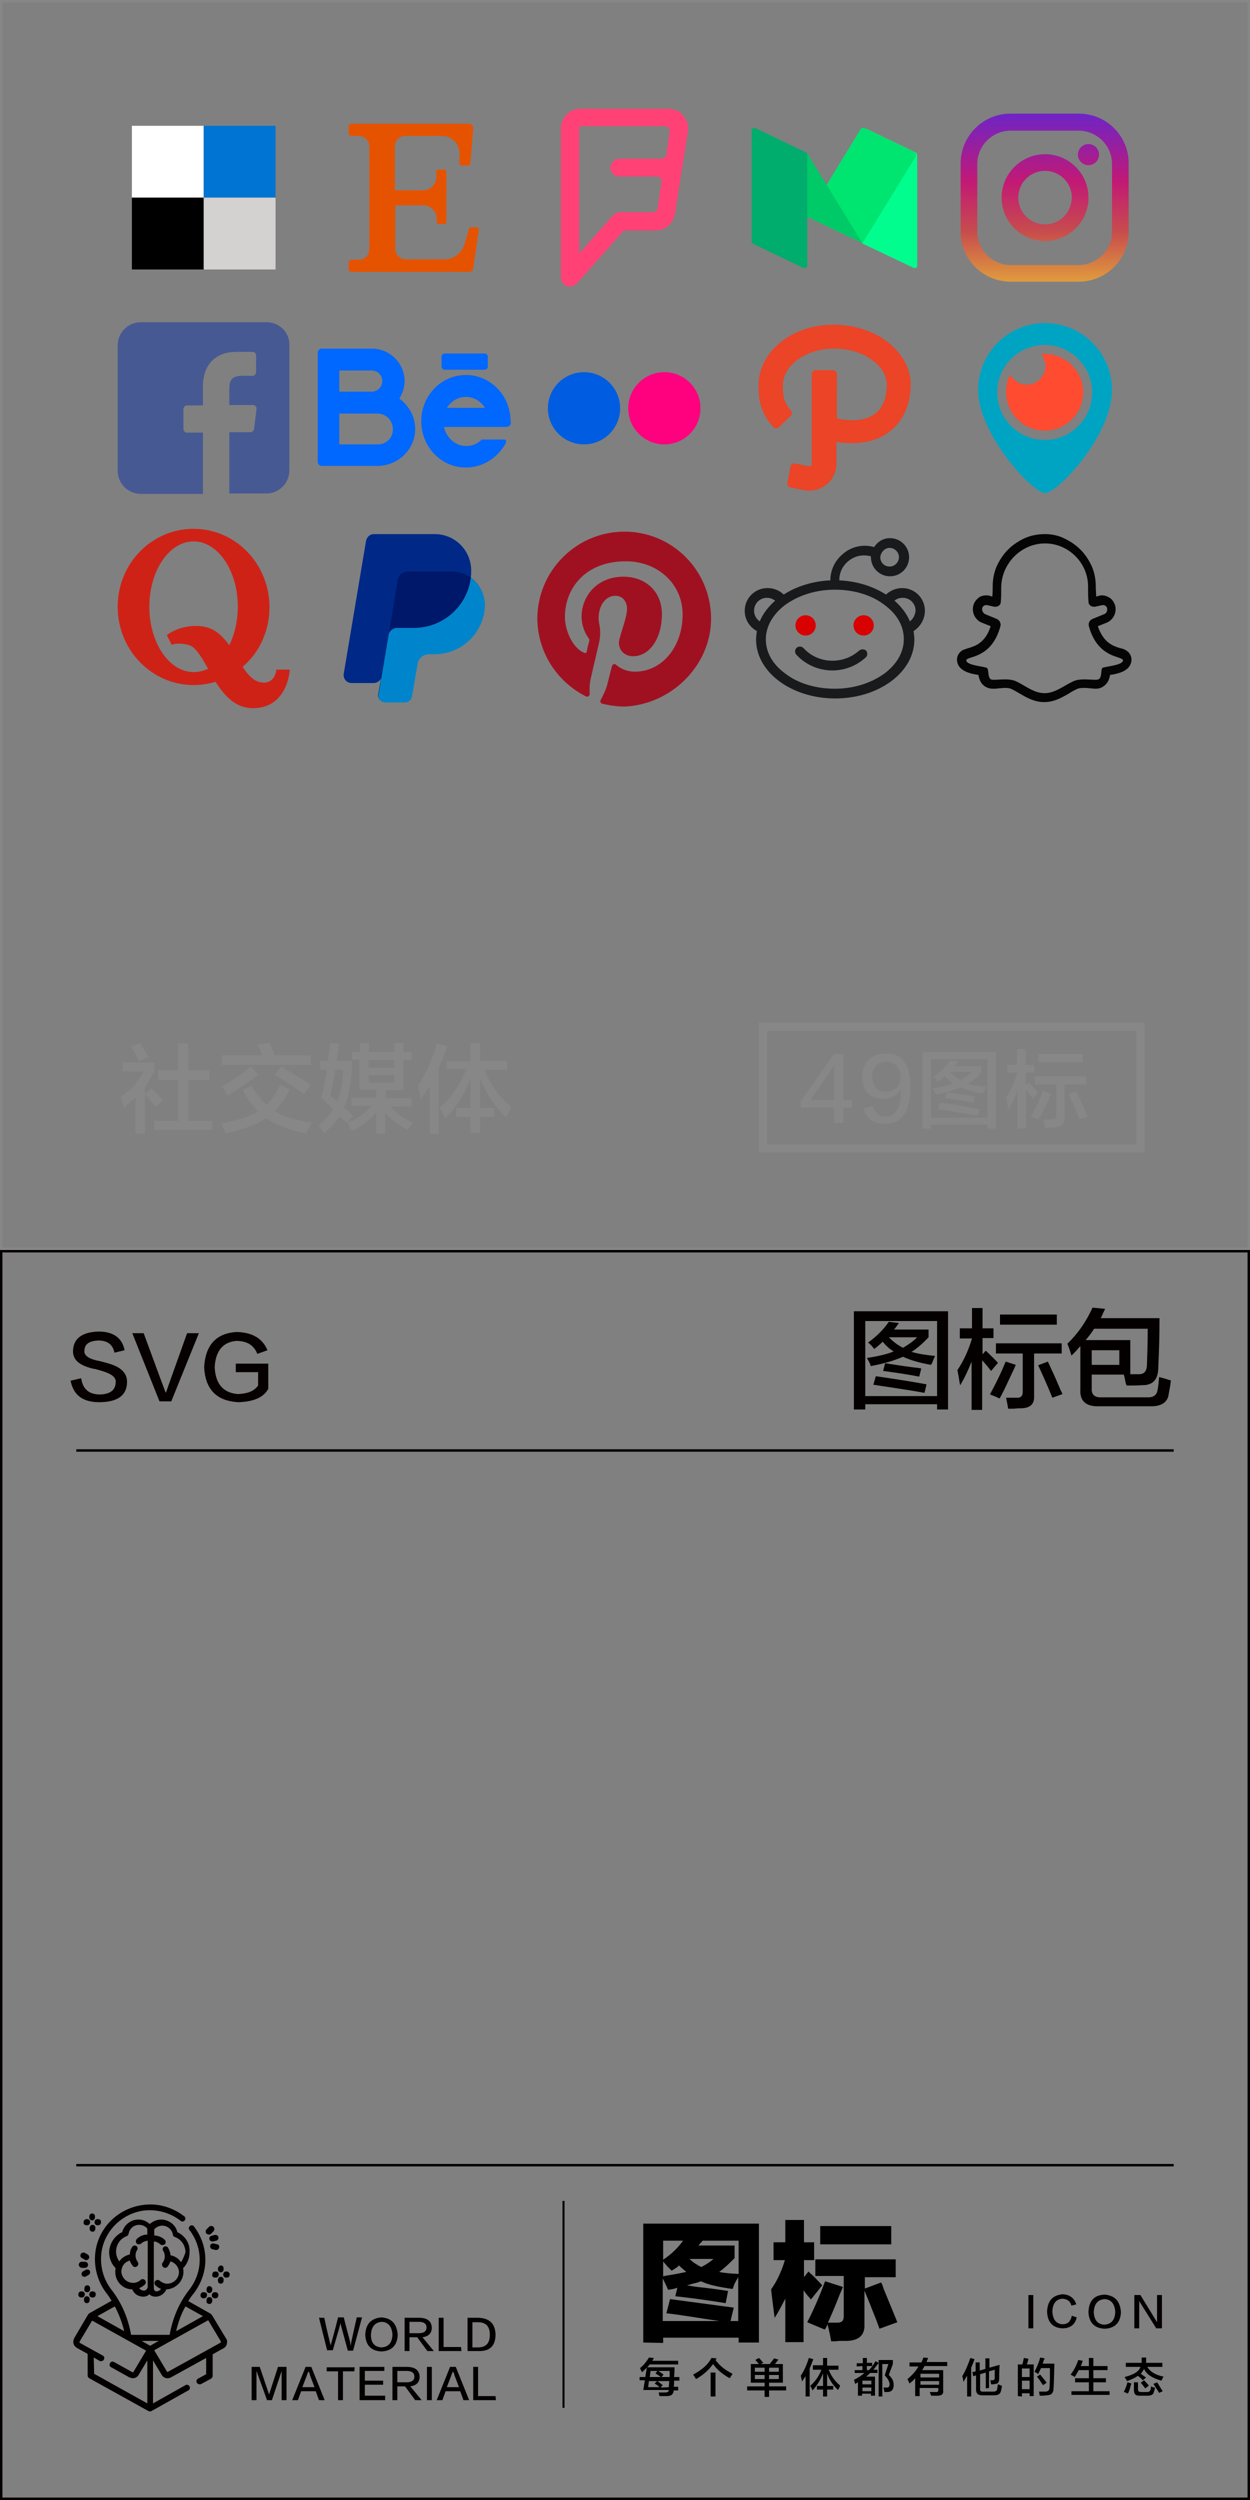 <?xml version="1.0" encoding="utf-8"?>
<!-- Generator: Adobe Illustrator 19.0.0, SVG Export Plug-In . SVG Version: 6.00 Build 0)  -->
<svg version="1.1" id="图层_1" xmlns="http://www.w3.org/2000/svg" xmlns:xlink="http://www.w3.org/1999/xlink" x="0px" y="0px"
	 width="308px" height="616px" viewBox="0 0 308 616" style="enable-background:new 0 0 308 616;" xml:space="preserve">
<rect x="0" y="0" width="308" height="616" fill="#808080" stroke="none"/>
<style type="text/css">
	.st0{fill:#040000;}
	.st1{fill:none;stroke:#878787;stroke-width:2;stroke-miterlimit:10;}
	.st2{fill:#060001;}
	.st3{fill:#878787;}
	.st4{fill:#FFFFFF;}
	.st5{fill:#0074D2;}
	.st6{fill:#D4D1D1;}
	.st7{fill:#E65300;}
	.st8{fill:#FF4175;}
	.st9{fill:#00FD8D;}
	.st10{fill:#00E470;}
	.st11{fill:#00C967;}
	.st12{fill:#00AD6C;}
	.st13{fill:url(#XMLID_10_);}
	.st14{fill:url(#XMLID_11_);}
	.st15{fill:url(#XMLID_12_);}
	.st16{fill:#475993;}
	.st17{fill:#0067FF;}
	.st18{fill:#005DE1;}
	.st19{fill:#FF007E;}
	.st20{fill:#EB4427;}
	.st21{fill:#00A4C3;}
	.st22{fill:#FF4B30;}
	.st23{fill:#CF2217;}
	.st24{fill:#002987;}
	.st25{fill:#0085CC;}
	.st26{fill:#00186A;}
	.st27{fill:#9F1121;}
	.st28{fill:#181A1C;}
	.st29{fill:#D80000;}
	.st30{fill:#050505;}
</style>
<rect id="XMLID_954_" x="18.8" y="357.1" class="st0" width="270.4" height="0.6"/>
<rect id="XMLID_179_" x="188" y="253" class="st1" width="93" height="30"/>
<g id="XMLID_3340_">
	<g id="XMLID_387_">
		<path id="XMLID_399_" class="st0" d="M78.6,571.1h1.3c0.7,3.3,1.2,5.3,1.4,6.1c0,0.1,0.1,0.3,0.2,0.7l0,0c0.1-0.3,0.1-0.6,0.2-0.8
			c0.2-0.8,0.8-2.8,1.6-6.1h1.4c1,4,1.6,6,1.6,6.3c0,0.1,0.1,0.4,0.1,0.7l0,0c0.1-0.3,0.1-0.5,0.1-0.6c0-0.2,0.5-2.3,1.4-6.4h1.3
			l-2.2,8.2h-1.3c-1.1-4.1-1.7-6.2-1.7-6.3s-0.1-0.3-0.1-0.6l0,0c0,0.2-0.1,0.4-0.1,0.5s-0.6,2.2-1.8,6.3h-1.4L78.6,571.1z"/>
		<path id="XMLID_396_" class="st0" d="M94,571c2.5,0.2,3.8,1.6,4,4.3c-0.1,2.6-1.5,4-4,4.1c-2.5-0.1-3.9-1.5-4-4.1
			C90.1,572.6,91.5,571.2,94,571z M94,578.4c1.7-0.1,2.6-1.1,2.7-3.1c-0.1-2-1-3.1-2.6-3.2c-1.7,0.1-2.6,1.2-2.7,3.2
			C91.4,577.3,92.3,578.3,94,578.4z"/>
		<path id="XMLID_393_" class="st0" d="M106.9,579.3h-1.6l-2.5-3.4h-1.9v3.4h-1.2v-8.2h3.8c1.8,0.1,2.8,0.8,2.9,2.4
			c0,1.4-0.8,2.2-2.3,2.4L106.9,579.3z M100.9,572.1v2.8h2.3c1.3,0,1.9-0.5,1.9-1.4s-0.6-1.4-1.9-1.4L100.9,572.1L100.9,572.1z"/>
		<path id="XMLID_391_" class="st0" d="M113.7,579.3h-5.6v-8.2h1.2v7.2h4.3L113.7,579.3L113.7,579.3z"/>
		<path id="XMLID_388_" class="st0" d="M117.9,579.3h-2.7v-8.2h2.7c2.7,0.1,4.1,1.4,4.2,4.1C122.1,578,120.7,579.4,117.9,579.3z
			 M117.8,572.2h-1.4v6.2h1.4c1.9,0,2.9-1,2.9-3.1C120.7,573.2,119.7,572.2,117.8,572.2z"/>
	</g>
</g>
<g id="XMLID_3339_">
	<path id="XMLID_166_" class="st0" d="M65.8,591.4l-2.6-7.2l0,0v7.2H62v-8.2h2l2.3,6.8l0,0l2.2-6.8h2.1v8.2h-1.2v-7.2l0,0
		c-0.2,0.6-1,3-2.4,7.2H65.8z"/>
	<path id="XMLID_174_" class="st0" d="M76.7,583.2l3.3,8.2h-1.4l-0.8-2.2h-3.6l-0.8,2.2H72l3.3-8.2H76.7z M76,584.3L76,584.3
		c-0.1,0.2-0.2,0.5-0.3,0.7c0,0.1-0.4,1.1-1.2,3.2h3c-0.8-2.1-1.2-3.1-1.2-3.2c0,0,0-0.1,0-0.2C76.1,584.5,76,584.3,76,584.3z"/>
	<path id="XMLID_183_" class="st0" d="M87.3,584.3h-2.8v7.1h-1.2v-7.1h-2.8v-1h6.9L87.3,584.3L87.3,584.3z"/>
	<path id="XMLID_185_" class="st0" d="M94.9,591.4h-6.3v-8.2h6.1v1h-4.8v2.4h4.5v1h-4.5v2.7h5C94.9,590.3,94.9,591.4,94.9,591.4z"/>
	<path id="XMLID_188_" class="st0" d="M103.9,591.4h-1.6l-2.5-3.4h-1.9v3.4h-1.2v-8.2h3.8c1.8,0.1,2.8,0.8,2.9,2.4
		c0,1.4-0.8,2.2-2.3,2.4L103.9,591.4z M97.9,584.2v2.8h2.3c1.3,0,1.9-0.5,1.9-1.4s-0.6-1.4-1.9-1.4L97.9,584.2L97.9,584.2z"/>
	<path id="XMLID_192_" class="st0" d="M105.2,591.4v-8.2h1.2v8.2H105.2z"/>
	<path id="XMLID_195_" class="st0" d="M112.3,583.2l3.3,8.2h-1.4l-0.8-2.2h-3.6l-0.8,2.2h-1.4l3.3-8.2H112.3z M111.6,584.3
		L111.6,584.3c-0.1,0.2-0.2,0.5-0.3,0.7c0,0.1-0.4,1.1-1.2,3.2h3c-0.8-2.1-1.2-3.1-1.2-3.2c0,0,0-0.1,0-0.2
		C111.6,584.5,111.6,584.3,111.6,584.3z"/>
	<path id="XMLID_199_" class="st0" d="M122.2,591.4h-5.6v-8.2h1.2v7.2h4.3L122.2,591.4L122.2,591.4z"/>
</g>
<rect id="XMLID_3338_" x="138.6" y="542.3" class="st0" width="0.5" height="51"/>
<g id="XMLID_3336_">
	<path id="XMLID_38_" d="M157.6,586.6v-0.9h1.4l0.4-2.4h6.8c0,0.2,0,0.5,0,0.8c0,0.7-0.1,1.2-0.1,1.6h1.3v0.9h-1.3
		c0,0.6,0,1.1-0.1,1.5h1.1v0.9H166c-0.1,1-0.6,1.4-1.7,1.4h-1.8c-0.1-0.5-0.2-0.8-0.2-0.9c0.1,0,0.7,0,1.6,0c0.6,0,0.9-0.2,0.9-0.6
		h-6.3l0.4-2.4h-1.3L157.6,586.6L157.6,586.6z M158.2,584.5c-0.2-0.3-0.3-0.6-0.5-1c0.9-0.7,1.6-1.6,2.2-2.6l1.2,0.1
		c-0.1,0.2-0.2,0.5-0.4,0.7h6.4v0.9h-7C159.6,583.2,159,583.8,158.2,584.5z M162.5,588.2c-0.1-0.1-0.1-0.1-0.2-0.2
		c-0.2-0.2-0.5-0.4-1-0.7l0.6-0.6h-2l-0.2,1.5H162.5z M160.3,584.2l-0.2,1.5h2.7c-0.2-0.2-0.5-0.4-1-0.7c-0.1-0.1-0.2-0.1-0.3-0.2
		l0.5-0.6H160.3z M164.8,588.2l0.1-1.5H162l1.3,1l-0.5,0.6L164.8,588.2L164.8,588.2z M165,584.2h-2.8c0.5,0.3,0.9,0.6,1.3,0.9
		l-0.5,0.6h2V584.2z"/>
	<path id="XMLID_122_" d="M179.8,586c-1.8-1-3.1-2.1-4.1-3.5c-1,1.4-2.4,2.7-4.2,3.7c0-0.1-0.1-0.1-0.2-0.3
		c-0.2-0.4-0.4-0.6-0.5-0.8c2.2-1.2,3.7-2.5,4.5-4.1l1.3,0.1c-0.1,0.2-0.2,0.3-0.3,0.4c1,1.4,2.4,2.5,4.2,3.4
		C180.4,585.1,180.1,585.5,179.8,586z M175.1,590.5v-5.9h1.2v5.9H175.1z"/>
	<path id="XMLID_126_" d="M185,587.1v-4.6h2c-0.2-0.2-0.4-0.5-0.8-0.9c0-0.1-0.1-0.1-0.1-0.1l0.9-0.5c0.2,0.2,0.5,0.5,0.9,1
		c0.1,0.1,0.1,0.2,0.2,0.2l-0.7,0.3h2.3c0.1-0.2,0.3-0.5,0.6-0.8c0.2-0.3,0.4-0.5,0.4-0.6l1.1,0.3c-0.1,0.2-0.4,0.5-0.7,0.9
		c-0.1,0.1-0.1,0.2-0.2,0.2h2v4.6h-3.4v0.9h4.2v1h-4.2v1.6h-1.1V589h-4.3v-1h4.3v-0.9H185L185,587.1z M186,583.4v1h2.4v-1H186z
		 M186,585.2v1h2.4v-1H186z M191.9,583.4h-2.4v1h2.4V583.4z M189.5,585.2v1h2.4v-1H189.5z"/>
	<path id="XMLID_132_" d="M198.5,590.5v-5c-0.3,0.4-0.6,0.9-0.9,1.3c0-0.2-0.1-0.6-0.2-1c0-0.2-0.1-0.3-0.1-0.4
		c0.8-1.2,1.5-2.7,2-4.4l1.1,0.3c-0.3,0.8-0.6,1.6-0.9,2.3v6.9L198.5,590.5L198.5,590.5z M200.3,583.8v-1h2.5V581h1v1.9h2.8v1h-2.4
		c0.6,1.6,1.6,2.9,2.8,3.9c0,0.1-0.1,0.3-0.2,0.5c-0.1,0.2-0.2,0.4-0.3,0.6c-1.3-1.2-2.2-2.6-2.7-4.1v3.1h1.5v0.9h-1.5v1.7h-1v-1.7
		h-1.5v-0.9h1.5v-3.1c-0.6,1.5-1.4,2.9-2.6,4.2c-0.1-0.2-0.2-0.5-0.4-0.9c-0.1-0.1-0.1-0.2-0.2-0.2c1.2-1,2.2-2.4,2.8-4h-2.1
		L200.3,583.8L200.3,583.8z"/>
	<path id="XMLID_136_" d="M211.1,583.1v-0.8h1.5V581h1v1.2h1.3v0.8h-1.3v1h0.5c0.6-0.6,1.2-1.4,1.6-2.2l0.8,0.4
		c-0.4,0.6-0.9,1.2-1.3,1.7h1v0.8h-1.8c-0.3,0.3-0.6,0.6-1,0.9h2.2v4.7h-1v-0.5h-2.2v0.5h-1V587l-0.7,0.4c0-0.1-0.1-0.2-0.1-0.4
		c-0.1-0.3-0.1-0.5-0.2-0.6c1-0.5,1.8-1,2.6-1.7h-2.4V584h1.9v-1L211.1,583.1L211.1,583.1z M212.5,586.6v0.9h2.2v-0.9H212.5z
		 M212.5,588.3v0.9h2.2v-0.9H212.5z M216.5,590.5v-9h3.5v1l-1,2.7c0.8,0.7,1.2,1.5,1.2,2.4c0,1.1-0.4,1.7-1.4,1.8
		c-0.3,0-0.6,0-0.9,0c0-0.3-0.1-0.7-0.2-1.1c0.1,0,0.4,0,0.8,0c0.5,0,0.7-0.3,0.7-0.8c0-0.6-0.4-1.4-1.2-2.2l0.9-2.8h-1.5v8
		L216.5,590.5L216.5,590.5z"/>
	<path id="XMLID_141_" d="M224.1,583.1v-1h2.9c0.1-0.1,0.2-0.3,0.3-0.6c0.1-0.2,0.2-0.4,0.2-0.6l1.2,0.1c-0.1,0.1-0.1,0.3-0.2,0.5
		c-0.1,0.2-0.2,0.4-0.2,0.5h5.1v1h-5.6c-0.1,0.1-0.1,0.2-0.2,0.4c-0.2,0.3-0.3,0.5-0.4,0.6h5.2v5.1c0.1,0.8-0.4,1.2-1.4,1.2
		c-0.4,0-1,0-1.6,0c0-0.2-0.1-0.4-0.2-0.6c0-0.1-0.1-0.2-0.1-0.3c0.4,0,0.9,0,1.4,0c0.5,0.1,0.8-0.2,0.7-0.6v-0.4h-4.6v2h-1.1V586
		c-0.4,0.5-0.9,0.9-1.4,1.3c-0.1-0.2-0.2-0.5-0.4-0.9c-0.1-0.1-0.1-0.1-0.1-0.2c1.2-1,2.1-2,2.7-3.1H224.1z M226.8,584.9v0.9h4.6
		v-0.9H226.8z M226.8,586.7v0.9h4.6v-0.9H226.8z"/>
	<path id="XMLID_145_" d="M237.4,586.9c0-0.2-0.1-0.4-0.1-0.7c-0.1-0.3-0.1-0.5-0.2-0.7c0.8-1.3,1.4-2.8,2-4.5l1,0.3
		c-0.2,0.7-0.5,1.4-0.8,2.1v7.1h-1v-5.1c-0.1,0.1-0.2,0.3-0.4,0.6C237.7,586.4,237.5,586.7,237.4,586.9z M242.9,588.5v-3.9l-1.4,0.4
		v3.5c-0.1,0.6,0.2,0.9,0.9,0.8h2.3c0.6,0,1-0.2,1-0.7c0.1-0.4,0.1-0.7,0.2-1.1c0.3,0.1,0.6,0.2,1,0.4c-0.1,0.5-0.2,1-0.3,1.4
		c-0.2,0.6-0.7,0.9-1.6,0.9h-3c-1,0-1.5-0.4-1.5-1.4v-3.5l-0.7,0.2l-0.2-1l0.8-0.2v-2.2h1v2l1.4-0.4v-2.6h1v2.3l2.5-0.7
		c-0.1,1.6-0.1,2.8-0.1,3.4c0,0.9-0.3,1.3-1,1.3c-0.2,0.1-0.6,0.1-1,0.1c0-0.2-0.1-0.4-0.1-0.7c0-0.1-0.1-0.2-0.1-0.3
		c0.2,0,0.4,0,0.6,0c0.3,0,0.5-0.2,0.5-0.6s0-1.1,0-2l-1.4,0.4v4.1L242.9,588.5L242.9,588.5z"/>
	<path id="XMLID_149_" d="M250.8,590.4v-7.8h1.1c0.1-0.3,0.2-0.7,0.3-1.2c0-0.2,0.1-0.3,0.1-0.4l1.1,0.2c-0.1,0.5-0.2,0.9-0.4,1.4
		h1.7v7.8h-1v-0.7h-1.9v0.8L250.8,590.4L250.8,590.4z M251.8,583.6v2.1h1.9v-2.1H251.8z M251.8,586.6v2.1h1.9v-2.1H251.8z
		 M256.2,590.3c-0.1-0.4-0.1-0.7-0.2-1c0.2,0,0.4,0,0.7,0c0.3,0,0.6,0,0.8,0c0.7,0,1.1-0.3,1.1-1c0-0.4,0.1-1.3,0.1-2.7
		c0-1,0-1.7,0-2.1h-2.2c-0.2,0.5-0.5,1-0.7,1.5c-0.1,0-0.1-0.1-0.2-0.2c-0.1-0.1-0.4-0.2-0.7-0.4c0.6-1.1,1.1-2.3,1.4-3.5l1.1,0.2
		c0,0.1-0.1,0.3-0.2,0.4c-0.1,0.4-0.2,0.7-0.3,0.9h2.9c-0.1,2.9-0.1,4.9-0.2,6c0,1.2-0.5,1.8-1.7,1.8
		C257.4,590.3,256.8,590.3,256.2,590.3z M257,587.7c-0.5-0.7-0.9-1.4-1.5-2.1l0.8-0.5c0.5,0.6,1,1.2,1.6,2L257,587.7z"/>
	<path id="XMLID_155_" d="M264.8,585.7c-0.3-0.2-0.6-0.4-1-0.6c0.8-1,1.4-2.2,1.9-3.6l1.1,0.2c-0.2,0.5-0.3,0.9-0.5,1.3h2v-2h1.1v2
		h3.5v1h-3.5v2h3.1v1h-3.1v2.2h4v0.9H264v-0.9h4.3V587h-3.4v-1h3.4v-2h-2.5C265.5,584.5,265.2,585.1,264.8,585.7z"/>
	<path id="XMLID_157_" d="M281.6,586.5c-0.1-0.1-0.3-0.3-0.6-0.6c-0.3-0.2-0.5-0.4-0.6-0.5c-0.7,0.5-1.6,0.9-2.7,1.3
		c-0.1-0.1-0.1-0.3-0.3-0.5c-0.1-0.2-0.2-0.4-0.3-0.5c2.3-0.6,3.6-1.4,3.9-2.5h-3.6v-1h3.9c0-0.3,0-0.8,0-1.3h1.1c0,0.5,0,0.9,0,1.3
		h4v1h-3.7c0.7,1.2,2,2,4,2.4c-0.2,0.3-0.4,0.7-0.5,1c-2.2-0.6-3.7-1.5-4.3-2.9c-0.2,0.4-0.5,0.8-0.8,1.2c0.1,0.1,0.3,0.2,0.4,0.3
		c0.4,0.3,0.7,0.5,0.9,0.6L281.6,586.5z M277.9,589.8c0,0-0.1-0.1-0.2-0.1c-0.4-0.2-0.6-0.3-0.8-0.3c0.4-0.8,0.7-1.6,0.9-2.4l1,0.3
		c-0.1,0.1-0.1,0.3-0.2,0.5C278.4,588.8,278.1,589.4,277.9,589.8z M280.7,590.3c-0.9,0-1.3-0.4-1.3-1.4V587h1v1.7
		c0,0.5,0.2,0.7,0.8,0.7h1.4c0.5,0,0.8-0.2,0.9-0.6c0.1-0.3,0.1-0.6,0.1-0.8c0.1,0,0.1,0.1,0.2,0.1c0.2,0.1,0.5,0.2,0.8,0.2
		c-0.1,0.5-0.2,0.9-0.3,1.1c-0.1,0.6-0.6,0.9-1.5,0.9L280.7,590.3L280.7,590.3z M282.2,588.5c-0.4-0.5-0.8-1-1.1-1.4l0.8-0.6
		c0.4,0.4,0.8,0.9,1.2,1.3L282.2,588.5z M285.6,589.6c-0.4-0.7-0.9-1.4-1.4-2.2l0.9-0.4c0.5,0.7,0.9,1.5,1.4,2.2L285.6,589.6z"/>
</g>
<g id="XMLID_3335_">
	<g id="XMLID_352_">
		<path id="XMLID_362_" class="st0" d="M253.4,573.7v-8.2h1.2v8.2H253.4z"/>
		<path id="XMLID_358_" class="st0" d="M265.2,567.8l-1.2,0.3c-0.3-1.1-1-1.6-2.2-1.7c-1.6,0.1-2.4,1.2-2.5,3.1
			c0.1,2,0.9,3.1,2.5,3.2c1.3,0,2-0.7,2.3-2.1l1.2,0.4c-0.4,1.8-1.6,2.7-3.5,2.7c-2.4-0.1-3.7-1.5-3.8-4.1c0.1-2.7,1.4-4.1,3.9-4.3
			C263.5,565.4,264.7,566.2,265.2,567.8z"/>
		<path id="XMLID_355_" class="st0" d="M272.2,565.4c2.5,0.2,3.8,1.6,4,4.3c-0.1,2.6-1.5,4-4,4.1c-2.5-0.1-3.9-1.5-4-4.1
			C268.3,566.9,269.6,565.5,272.2,565.4z M272.1,572.8c1.7-0.1,2.6-1.1,2.7-3.1c-0.1-2-1-3.1-2.6-3.2c-1.7,0.1-2.6,1.2-2.7,3.2
			C269.6,571.6,270.4,572.7,272.1,572.8z"/>
		<path id="XMLID_353_" class="st0" d="M279.5,565.5h1.5l4.1,6.7l0,0v-6.7h1.2v8.2h-1.4l-4.2-6.7v6.7h-1.2V565.5z"/>
	</g>
</g>
<g id="XMLID_3334_">
	<path id="XMLID_89_" d="M158.5,577.2v-29.3H187v29.3h-5V576h-18.6v1.3L158.5,577.2L158.5,577.2z M163.4,556.8
		c2.1-1.4,3.7-3,4.9-4.7h-4.9V556.8z M165.5,559.5c-0.2-0.2-0.5-0.5-1-1c-0.5-0.6-0.9-1-1.1-1.3v3.7c0.3-0.1,0.8-0.2,1.5-0.3
		c1.9-0.3,3.3-0.6,4.2-0.8c-0.6-0.5-1.2-1-1.8-1.6c-0.1,0.1-0.2,0.2-0.4,0.4C166.6,558.8,166.1,559.1,165.5,559.5z M165.1,566.5
		c6,0.8,11.2,1.5,15.7,2.1l-0.8,3.3h1.9v-10.8c-0.3,0.5-0.8,1.3-1.3,2.5c0.4-0.8,0.4-0.7-0.1,0.4c-3.6-0.5-6.2-1.1-7.8-1.9
		c-0.4,0.2-1.1,0.4-2,0.6c-0.6,0.2-1.1,0.3-1.4,0.4c0.9,0.2,2.3,0.4,4.3,0.6c2.6,0.3,4.5,0.6,5.8,0.8l-0.6,3
		c-0.5-0.1-1.3-0.2-2.5-0.4c-4.6-0.7-7.9-1.1-9.9-1.3l0.5-2.1c-0.8,0.3-1.5,0.4-2.3,0.5c-0.3-0.8-0.8-1.8-1.3-2.8v10.5h13.9
		c-1.1-0.2-2.8-0.4-5.2-0.8c-3.9-0.6-6.5-1-7.8-1.1L165.1,566.5z M169.9,556.6c0.8,0.8,1.7,1.4,2.9,2c1.2-0.6,2.2-1.3,3-2H169.9z
		 M181,553.4v3c-1.3,1.3-2.5,2.5-3.8,3.4c1.3,0.3,2.9,0.4,4.8,0.5v-8.2h-8.9c-0.1,0.2-0.3,0.4-0.5,0.6s-0.4,0.5-0.5,0.6h8.9V553.4z"
		/>
	<path id="XMLID_97_" d="M193.6,547h4.5v5.5h2.5v4.4h-2.5v4.2l1.1-1.4c0.3,0.3,0.6,0.6,1.1,1c1.1,1.1,1.8,1.9,2.3,2.4l-2.8,3.5
		c-0.1-0.1-0.2-0.3-0.4-0.5c-0.7-0.8-1.1-1.3-1.4-1.8v12.8h-4.5v-10.7c-0.8,1.5-1.6,3.1-2.6,4.7c-0.1-0.4-0.2-1.1-0.3-2.1
		c-0.3-2.3-0.5-3.9-0.6-4.9c1.3-1.8,2.5-4.2,3.4-7.2h-2.8v-4.4h2.9V547H193.6z M200.9,561.1v-4.4h19.8v4.4h-7.6v2.8l4-1.5
		c0.2,0.3,0.4,0.8,0.6,1.5c0.8,2,2,4.8,3.4,8.3l-4.4,1.6c-0.3-0.9-0.9-2.5-1.8-4.7c-0.8-2.1-1.5-3.7-1.9-4.7v8.4
		c0.1,2.5-1.3,3.9-4.3,4c-0.4,0-1.1,0-1.9,0c-0.8,0.1-1.5,0.1-2,0.1c-0.2-1.3-0.5-2.6-0.9-4.2c-0.1,0.3-0.2,0.5-0.4,0.9
		c-0.1,0.2-0.2,0.3-0.3,0.4l-4.3-1.8c1.5-2.9,3-6.3,4.4-10.1l4.4,1.4c-0.2,0.5-0.5,1.2-0.9,2.1c-0.5,1.3-1.4,3.6-2.8,6.7
		c0.8,0,1.6,0,2.4,0c1,0,1.5-0.5,1.5-1.5v-10h-7V561.1z M202.1,548.5h17.5v4.5h-17.5V548.5z"/>
</g>
<g id="XMLID_3347_">
	<path id="XMLID_3462_" class="st0" d="M43.7,550c-0.4-1.8-2.1-3.1-4-3.1c-1,0-2,0.4-2.8,1.1c-0.8-0.7-1.7-1.1-2.8-1.1
		c-1.9,0-3.5,1.3-4,3.1c-1.9,0.9-3.2,2.9-3.2,5c0,1.5,0.6,2.9,1.6,3.9c-0.1,0.3-0.1,0.6-0.1,0.9c0,2.4,1.9,4.3,4.2,4.3
		c0.4,1.1,1.5,1.8,2.7,1.8l0,0c0.6,0,1.1-0.2,1.5-0.6c0.4,0.4,0.9,0.6,1.5,0.6l0,0c1.2,0,2.2-0.7,2.7-1.8c2.3-0.1,4.2-2,4.2-4.3
		c0-0.3,0-0.6-0.1-0.9c1-1,1.6-2.4,1.6-3.9C46.9,552.8,45.6,550.9,43.7,550z M35.5,564.4L35.5,564.4c-0.5,0-0.9-0.2-1.2-0.6
		c0.5-0.2,1-0.5,1.4-0.9c0.3-0.3,0.3-0.8,0-1.1s-0.8-0.3-1.1,0c-0.4,0.4-0.9,0.6-1.5,0.7c-0.1,0-0.2,0-0.3,0c-1.6,0-2.9-1.3-2.9-2.9
		c0-0.3,0.1-0.6,0.2-0.9c0.3-0.9,1.1-1.5,1.9-1.7c0.1,0.5,0.4,0.9,0.7,1.3c0.1,0.2,0.4,0.3,0.6,0.3c0.2,0,0.3-0.1,0.5-0.2
		c0.3-0.3,0.4-0.7,0.1-1.1c-0.3-0.4-0.5-1-0.5-1.5s0.1-1,0.4-1.4c0.2-0.3,0.1-0.8-0.2-1s-0.8-0.1-1,0.2c-0.4,0.6-0.6,1.2-0.6,1.9
		c-1,0.2-2,0.8-2.6,1.7c-0.5-0.7-0.8-1.5-0.8-2.4c0-1.7,1-3.2,2.6-3.8c0.3-0.1,0.4-0.3,0.5-0.6c0.2-1.3,1.3-2.2,2.6-2.2
		c0.7,0,1.4,0.3,1.9,0.8c0.1,0.1,0.1,0.2,0.1,0.3v1.3c-1,0-1.9,0.4-2.6,1.1c-0.3,0.3-0.3,0.8,0,1.1c0.1,0.2,0.3,0.2,0.6,0.2
		c0.2,0,0.4-0.1,0.5-0.2c0.4-0.4,1-0.6,1.6-0.7v11.5C36.2,564.1,35.9,564.4,35.5,564.4z M44.6,557.4c-0.6-0.9-1.5-1.5-2.6-1.7
		c0-0.7-0.3-1.3-0.6-1.9c-0.2-0.3-0.7-0.4-1-0.2s-0.4,0.7-0.2,1c0.3,0.4,0.4,0.9,0.4,1.4c0,0.6-0.2,1.1-0.5,1.5
		c-0.3,0.3-0.2,0.8,0.1,1.1c0.1,0.1,0.3,0.2,0.5,0.2s0.4-0.1,0.6-0.3c0.3-0.4,0.5-0.8,0.7-1.3c0.8,0.2,1.6,0.9,1.9,1.7
		c0.1,0.3,0.2,0.6,0.2,0.9c0,1.6-1.3,2.9-2.9,2.9c-0.1,0-0.2,0-0.3,0c-0.5-0.1-1-0.3-1.5-0.7c-0.3-0.3-0.8-0.3-1.1,0s-0.3,0.8,0,1.1
		c0.4,0.4,0.9,0.7,1.4,0.9c-0.3,0.3-0.7,0.6-1.1,0.6l0,0c-0.4,0-0.7-0.3-0.7-0.8v-11.5c0.6,0,1.1,0.3,1.6,0.7
		c0.1,0.1,0.3,0.2,0.5,0.2s0.4-0.1,0.6-0.2c0.3-0.3,0.3-0.8,0-1.1c-0.7-0.7-1.6-1-2.6-1.1v-1.3c0-0.1,0-0.2,0.1-0.3
		c0.5-0.5,1.2-0.8,1.9-0.8c1.3,0,2.4,1,2.6,2.2c0,0.3,0.2,0.5,0.5,0.6c1.6,0.6,2.6,2.1,2.6,3.8C45.4,555.8,45.1,556.7,44.6,557.4z"
		/>
	<path id="XMLID_3455_" class="st0" d="M52.2,570.4c-0.1-0.1-0.2-0.2-0.3-0.3l-5.5-3.1c0.4-0.7,0.9-1.4,1.4-2
		c1.8-2.4,2.8-5.2,2.8-8.2s-1-5.8-2.8-8.2c-0.2-0.3-0.7-0.4-1-0.1c-0.3,0.2-0.4,0.7-0.1,1c1.6,2.1,2.5,4.6,2.5,7.3s-0.9,5.2-2.5,7.3
		c-2.6,3.3-4.2,7.2-4.9,11.2h-9.5c-0.7-4-2.3-7.9-4.9-11.2c-1.7-2.2-2.6-5-2.5-7.9c0.2-6.2,5.3-11.3,11.5-11.6
		c2.9-0.1,5.8,0.8,8.1,2.6c0.3,0.3,0.8,0.2,1-0.1c0.3-0.3,0.2-0.8-0.1-1c-2.6-2-5.8-3.1-9.1-2.9c-3.4,0.2-6.6,1.6-9,4
		s-3.8,5.6-3.9,9c-0.1,3.2,0.9,6.3,2.8,8.8c0.5,0.6,0.9,1.3,1.3,1.9L22,570c-0.1,0.1-0.2,0.2-0.3,0.3l-3.4,5.8
		c-0.2,0.4-0.3,0.9-0.2,1.3c0.1,0.5,0.4,0.8,0.8,1.1l2.7,1.5v5.3c0,0.3,0.1,0.5,0.4,0.7l14.6,8.1c0.2,0.1,0.5,0.1,0.7,0l9.1-5.1
		c0.4-0.2,0.5-0.7,0.3-1c-0.2-0.4-0.7-0.5-1-0.3l-8,4.5v-10.6l2.1,3.5c0.3,0.6,0.9,0.9,1.5,0.9c0.3,0,0.6-0.1,0.8-0.2l8.7-4.8v4
		l-2,1.1c-0.4,0.2-0.5,0.7-0.3,1c0.1,0.2,0.4,0.4,0.7,0.4c0.1,0,0.2,0,0.4-0.1l2.4-1.3c0.2-0.1,0.4-0.4,0.4-0.7v-5.3l2.7-1.5
		c0.4-0.2,0.7-0.6,0.8-1.1s0.1-0.9-0.2-1.3L52.2,570.4z M37,578l-2.1-1.2h4.2L37,578z M50,570.7l-6.6,3.7c0.5-2.1,1.2-4.2,2.3-6.1
		L50,570.7z M28.3,568.3c1,1.9,1.8,4,2.3,6.1l-6.6-3.7L28.3,568.3z M23.1,580.9l1.4,0.8c0.1,0.1,0.2,0.1,0.4,0.1
		c0.3,0,0.5-0.1,0.7-0.4c0.2-0.4,0.1-0.8-0.3-1l-5.6-3.1c-0.1,0-0.1-0.1-0.1-0.1s0-0.1,0-0.2l3.1-5.2l13.3,7.4l-3.1,5.2
		c-0.1,0.1-0.2,0.2-0.3,0.1l-4.5-2.5c-0.4-0.2-0.8-0.1-1,0.3c-0.2,0.4-0.1,0.8,0.3,1l4.5,2.5c0.3,0.1,0.6,0.2,0.8,0.2
		c0.6,0,1.2-0.3,1.5-0.9l2.1-3.5v10.6l-13.1-7.3L23.1,580.9L23.1,580.9z M54.4,577.2C54.4,577.2,54.4,577.3,54.4,577.2l-13,7.2
		c-0.1,0.1-0.3,0-0.3-0.1l-3.1-5.2l13.3-7.4l3.1,5.2C54.4,577,54.4,577.1,54.4,577.2z"/>
	<path id="XMLID_3369_" class="st0" d="M21.5,564.8L21.5,564.8c0.4,0,0.7-0.3,0.7-0.8v-0.2c0-0.4-0.3-0.7-0.7-0.7l0,0
		c-0.4,0-0.7,0.3-0.7,0.8v0.2C20.7,564.5,21,564.8,21.5,564.8z"/>
	<path id="XMLID_3368_" class="st0" d="M20.7,566.8c0,0.4,0.3,0.7,0.7,0.7l0,0c0.4,0,0.7-0.3,0.7-0.8v-0.2c0-0.4-0.3-0.7-0.7-0.7
		l0,0c-0.4,0-0.7,0.3-0.7,0.8V566.8z"/>
	<path id="XMLID_3367_" class="st0" d="M22.7,566.1L22.7,566.1h0.2c0.4,0,0.7-0.3,0.7-0.8c0-0.4-0.3-0.7-0.7-0.7l0,0h-0.2
		c-0.4,0-0.7,0.3-0.7,0.8C22,565.8,22.3,566.1,22.7,566.1z"/>
	<path id="XMLID_3366_" class="st0" d="M20,566.1L20,566.1h0.2c0.4,0,0.7-0.3,0.7-0.8c0-0.4-0.3-0.7-0.7-0.7l0,0H20
		c-0.4,0-0.7,0.3-0.7,0.8C19.3,565.8,19.6,566.1,20,566.1z"/>
	<path id="XMLID_3365_" class="st0" d="M53.7,559v0.2c0,0.4,0.3,0.7,0.7,0.7l0,0c0.4,0,0.7-0.3,0.7-0.8v-0.2c0-0.4-0.3-0.7-0.7-0.7
		l0,0C54,558.3,53.7,558.6,53.7,559z"/>
	<path id="XMLID_3364_" class="st0" d="M54.4,562.7L54.4,562.7c0.4,0,0.7-0.3,0.7-0.8v-0.2c0-0.4-0.3-0.7-0.7-0.7l0,0
		c-0.4,0-0.7,0.3-0.7,0.8v0.2C53.7,562.4,54,562.7,54.4,562.7z"/>
	<path id="XMLID_3363_" class="st0" d="M55.9,559.7L55.9,559.7h-0.2c-0.4,0-0.7,0.3-0.7,0.8c0,0.4,0.3,0.7,0.7,0.7l0,0h0.2
		c0.4,0,0.7-0.3,0.7-0.8C56.6,560.1,56.3,559.7,55.9,559.7z"/>
	<path id="XMLID_3362_" class="st0" d="M53,561.2L53,561.2h0.2c0.4,0,0.7-0.3,0.7-0.8c0-0.4-0.3-0.7-0.7-0.7l0,0H53
		c-0.4,0-0.7,0.3-0.7,0.8C52.2,560.9,52.5,561.2,53,561.2z"/>
	<path id="XMLID_3361_" class="st0" d="M22.7,547.1L22.7,547.1c0.4,0,0.7-0.3,0.7-0.8v-0.2c0-0.4-0.3-0.7-0.7-0.7l0,0
		c-0.4,0-0.7,0.3-0.7,0.8v0.2C22,546.7,22.3,547.1,22.7,547.1z"/>
	<path id="XMLID_3360_" class="st0" d="M23.5,548.9c0-0.4-0.3-0.7-0.7-0.7l0,0c-0.4,0-0.7,0.3-0.7,0.8v0.2c0,0.4,0.3,0.7,0.7,0.7
		l0,0c0.4,0,0.7-0.3,0.7-0.8V548.9z"/>
	<path id="XMLID_3359_" class="st0" d="M24,548.3L24,548.3h0.2c0.4,0,0.7-0.3,0.7-0.8c0-0.4-0.3-0.7-0.7-0.7l0,0H24
		c-0.4,0-0.7,0.3-0.7,0.8C23.3,548,23.6,548.3,24,548.3z"/>
	<path id="XMLID_3358_" class="st0" d="M21.3,548.3L21.3,548.3h0.2c0.4,0,0.7-0.3,0.7-0.8c0-0.4-0.3-0.7-0.7-0.7l0,0h-0.2
		c-0.4,0-0.7,0.3-0.7,0.8C20.5,548,20.9,548.3,21.3,548.3z"/>
	<path id="XMLID_3357_" class="st0" d="M51.6,563.3c-0.4,0-0.7,0.3-0.7,0.8v0.2c0,0.4,0.3,0.7,0.7,0.7l0,0c0.4,0,0.7-0.3,0.7-0.8
		V564C52.3,563.7,52,563.3,51.6,563.3z"/>
	<path id="XMLID_3356_" class="st0" d="M51.6,567.7L51.6,567.7c0.4,0,0.7-0.3,0.7-0.8v-0.2c0-0.4-0.3-0.7-0.7-0.7l0,0
		c-0.4,0-0.7,0.3-0.7,0.8v0.2C50.8,567.4,51.2,567.7,51.6,567.7z"/>
	<path id="XMLID_3355_" class="st0" d="M52.9,566.3L52.9,566.3h0.2c0.4,0,0.7-0.3,0.7-0.8c0-0.4-0.3-0.7-0.7-0.7l0,0h-0.2
		c-0.4,0-0.7,0.3-0.7,0.8C52.1,565.9,52.5,566.3,52.9,566.3z"/>
	<path id="XMLID_3354_" class="st0" d="M50.3,564.8h-0.2c-0.4,0-0.7,0.3-0.7,0.8c0,0.4,0.3,0.7,0.7,0.7l0,0h0.2
		c0.4,0,0.7-0.3,0.7-0.8C51.1,565.1,50.7,564.8,50.3,564.8z"/>
	<path id="XMLID_3353_" class="st0" d="M51.6,551.8c0.1,0.3,0.4,0.5,0.7,0.5c0.1,0,0.1,0,0.2,0l0.8-0.2c0.4-0.1,0.6-0.5,0.5-0.9
		s-0.5-0.6-0.9-0.5l-0.8,0.2C51.7,551,51.5,551.4,51.6,551.8z"/>
	<path id="XMLID_3352_" class="st0" d="M51.5,550.6c0.2,0,0.4-0.1,0.5-0.2l0.6-0.6c0.3-0.3,0.3-0.8,0-1.1s-0.8-0.3-1.1,0l-0.6,0.6
		c-0.3,0.3-0.3,0.8,0,1.1C51.1,550.5,51.3,550.6,51.5,550.6z"/>
	<path id="XMLID_3351_" class="st0" d="M53.5,553l-0.8-0.2c-0.4-0.1-0.8,0.1-0.9,0.5c-0.1,0.4,0.1,0.8,0.5,0.9l0.8,0.2
		c0.1,0,0.1,0,0.2,0c0.3,0,0.6-0.2,0.7-0.6C54.1,553.5,53.9,553,53.5,553z"/>
	<path id="XMLID_3350_" class="st0" d="M20.2,558.8L20.2,558.8H21c0.4,0,0.7-0.4,0.7-0.8c0-0.4-0.4-0.7-0.8-0.7h-0.8
		c-0.4,0-0.7,0.4-0.7,0.8C19.5,558.5,19.8,558.8,20.2,558.8z"/>
	<path id="XMLID_3349_" class="st0" d="M20.2,556.4l0.7,0.4c0.1,0.1,0.2,0.1,0.3,0.1c0.3,0,0.5-0.1,0.7-0.4c0.2-0.4,0-0.8-0.3-1
		l-0.7-0.4c-0.4-0.2-0.8,0-1,0.3C19.7,555.8,19.8,556.2,20.2,556.4z"/>
	<path id="XMLID_3348_" class="st0" d="M21.9,560.5c0.3-0.2,0.4-0.7,0.2-1c-0.2-0.3-0.7-0.4-1-0.2l-0.7,0.4c-0.3,0.2-0.4,0.7-0.2,1
		c0.1,0.2,0.4,0.3,0.6,0.3c0.1,0,0.3,0,0.4-0.1L21.9,560.5z"/>
</g>
<g id="XMLID_971_">
	<path id="XMLID_31_" class="st0" d="M210.4,347.3v-24.2h23.2v24.2h-2.7V346h-17.7v1.3H210.4z M213.2,325.5V344h17.7v-18.5H213.2z
		 M229.4,336.3c-2.9-0.5-5.2-1.2-6.9-2c-2,0.9-4.7,1.7-7.9,2.3c-0.1-0.1-0.1-0.2-0.2-0.5c-0.1-0.3-0.4-0.8-0.8-1.5
		c2.7-0.4,4.9-0.9,6.6-1.6c-1-0.6-1.9-1.4-2.7-2.4c-0.6,0.6-1.3,1.2-2.1,1.8c-0.4-0.6-0.9-1.1-1.5-1.6c2.1-1.5,3.8-3.2,5.1-5.1
		l2.5,0.3c-0.4,0.5-0.7,1-1.2,1.6h8.5v1.9c-1.5,1.6-2.9,2.8-4.2,3.6c1.7,0.5,3.6,0.8,5.8,1c-0.1,0.2-0.2,0.5-0.4,0.9
		C229.8,335.6,229.6,336,229.4,336.3z M227.8,343.2c-3.2-0.6-7.4-1.2-12.6-2l0.6-2.1c4.1,0.6,8.2,1.2,12.5,2L227.8,343.2z
		 M226.5,339.2c-3.1-0.6-6-1-8.9-1.4l0.5-1.9c1.4,0.2,3.7,0.6,6.8,1c1,0.1,1.7,0.2,2.1,0.3L226.5,339.2z M226,329.5h-7
		c1,1,2.1,1.9,3.5,2.6C223.7,331.4,224.9,330.6,226,329.5z"/>
	<path id="XMLID_77_" class="st0" d="M236.5,329.7v-2.4h3v-5h2.6v5h2.7v2.4h-2.7v4l0.8-0.9c1,1,2.1,2,3,3l-1.7,2
		c-0.7-0.9-1.4-1.8-2.2-2.6v12.2h-2.6v-11.9c-0.8,2-1.7,4-2.8,5.8c-0.1-0.2-0.1-0.5-0.2-0.9c-0.2-1.4-0.4-2.3-0.5-2.8
		c1.5-2.2,2.7-4.8,3.6-7.8h-3L236.5,329.7L236.5,329.7z M246.3,344.6c-0.4-0.2-1-0.5-2.1-0.9c-0.1-0.1-0.2-0.1-0.3-0.1
		c1.5-2.7,2.8-5.4,3.9-8.1l2.5,0.8c-0.6,1.4-1.6,3.4-2.8,6C247,343.3,246.6,344.1,246.3,344.6z M245.4,333.5V331h16.2v2.5h-6.8V344
		c0.1,2-1,3-3.3,3c-0.4,0-0.9,0-1.6,0.1c-0.6,0-1.1,0-1.5,0c-0.1-0.8-0.3-1.7-0.5-2.7c0.8,0,1.6,0,2.5,0c1.1,0.1,1.6-0.4,1.6-1.4
		v-9.5H245.4z M246.4,326.4v-2.5h14v2.5H246.4z M259.3,344.4c-1-2.5-2.2-5.2-3.5-8l2.4-0.9c0.3,0.6,0.7,1.6,1.3,2.8
		c1,2.2,1.7,4,2.3,5.2L259.3,344.4z"/>
	<path id="XMLID_85_" class="st0" d="M270.7,346.5c-3.1,0.1-4.7-1.3-4.5-4.2v-10.6c-0.2,0.2-0.5,0.5-0.8,0.9c-0.6,0.6-1,1.1-1.4,1.4
		c-0.3-1-0.6-2-1-2.9c2.7-2.6,4.7-5.6,6.2-8.9l3.1,0.3c-0.1,0.2-0.2,0.5-0.4,0.8c-0.1,0.3-0.3,0.8-0.7,1.5h14.5
		c0,4.1-0.1,8.1-0.3,12.1c0,3.1-1.4,4.5-4.1,4.4c-1,0.1-2.2,0.1-3.7,0.1c-0.1-0.2-0.2-0.5-0.3-0.9c-0.1-0.8-0.3-1.4-0.4-1.8H269v3.4
		c-0.1,1.5,0.7,2.3,2.5,2.2h11.1c1.5,0.1,2.4-0.5,2.6-1.7c0.2-0.9,0.3-2,0.4-3.3c0.3,0.1,0.8,0.2,1.5,0.4c0.6,0.2,1.1,0.4,1.4,0.4
		c-0.1,1.3-0.4,2.5-0.6,3.8c-0.4,1.8-2,2.7-4.6,2.6L270.7,346.5L270.7,346.5z M269.6,327.4c-0.6,0.9-1.3,1.9-2.1,2.8h11v8.4h1.9
		c1.4,0.1,2.1-0.6,2.2-2.1c0.1-2.9,0.2-5.9,0.2-9.1L269.6,327.4L269.6,327.4z M269,332.7v3.6h6.8v-3.6H269z"/>
</g>
<rect id="XMLID_864_" x="18.8" y="533.2" class="st0" width="270.4" height="0.6"/>
<g id="XMLID_193_">
	<path id="XMLID_2_" class="st2" d="M17.4,340.2l2.6-0.6c0.4,2.7,1.9,4,4.7,4c2.4-0.1,3.7-1,3.8-2.9c0.2-1.3-1-2.2-3.4-2.9
		c-0.2-0.1-0.7-0.2-1.4-0.4c-0.2-0.1-0.4-0.1-0.5-0.1c-3.7-0.8-5.4-2.3-5.2-4.7c0.2-2.8,2.2-4.3,6-4.5c3.8-0.1,6.1,1.5,6.7,4.6
		l-2.5,0.6c-0.4-2-1.7-3-4-3c-2.1,0.1-3.3,0.8-3.4,2.4c-0.2,1.3,1.1,2.2,3.9,2.7c1.1,0.3,1.9,0.5,2.5,0.7c2.8,0.9,4.2,2.4,4.1,4.6
		c-0.1,3.1-2.3,4.7-6.5,4.8S18.1,343.9,17.4,340.2z"/>
	<path id="XMLID_13_" class="st2" d="M42.2,345.3h-2.9l-6.7-16.8h2.8c3.5,9.5,5.3,14.4,5.4,14.6h0.1c0.1-0.3,1.8-5.1,5.2-14.6H49
		L42.2,345.3z"/>
	<path id="XMLID_29_" class="st2" d="M66.1,336v6.2c-1.1,2.1-3.6,3.2-7.4,3.3c-5.3-0.3-8.1-3.1-8.4-8.6c0.3-5.5,3-8.4,8-8.7
		c3.9,0.1,6.4,1.6,7.6,4.5l-2.5,0.9c-0.8-2.1-2.5-3.2-5.2-3.2c-3.3,0.3-5.1,2.5-5.3,6.5c0.2,4.1,2.1,6.3,5.7,6.6
		c2.4-0.1,4-0.7,5-2.1v-3.3h-5.5V336H66.1z"/>
</g>
<path id="XMLID_251_" class="st3" d="M308,307.4V0.6V0h-0.6H0.6H0v0.6v306.8v0.6h308V307.4z M307.4,307.4H0.6V0.6h306.8V307.4z"/>
<path id="XMLID_234_" class="st0" d="M308,615.4V308.6V308h-0.6H0.6H0v0.6v306.8v0.6h308V615.4z M307.4,615.4H0.6V308.6h306.8V615.4
	z"/>
<g id="XMLID_1_">
</g>
<g id="XMLID_39_">
</g>
<g id="XMLID_43_">
</g>
<g id="XMLID_224_">
</g>
<g id="XMLID_230_">
</g>
<g id="XMLID_231_">
</g>
<g id="XMLID_23_">
	<path id="XMLID_26_" class="st3" d="M30.5,272.9c-0.2-0.8-0.4-1.7-0.8-2.6c2.6-1.8,4.5-3.9,5.7-6.3h-5.2v-2.2H38v2.2
		c-0.8,1.4-1.5,2.7-2.3,3.9v11.4h-2.3v-8.8l-0.1,0.1C32.4,271.3,31.5,272,30.5,272.9z M34.3,261.5c-0.4-0.8-1-1.9-1.8-3.4
		c-0.1-0.1-0.1-0.1-0.1-0.2l2.1-0.9c0.4,0.5,0.9,1.3,1.5,2.4c0.2,0.4,0.4,0.8,0.6,1L34.3,261.5z M38.4,272.7
		c-0.9-1.1-1.8-2.1-2.7-3.1l1.6-1.4c1.1,1.1,2,2,2.9,2.9L38.4,272.7z M39,266.1v-2.4h4.9v-6.6h2.5v6.6h5.2v2.4h-5.2v10.1h5.9v2.2H38
		v-2.2h5.9v-10.1H39z"/>
	<path id="XMLID_25_" class="st3" d="M75.4,279.3c-4.3-1-7.6-2.2-9.8-3.8c-2.2,1.5-5.6,2.8-10,3.8l-1.1-2.5c4.1-0.8,7.2-1.7,9.1-3
		c-1.4-1.4-2.7-3.1-3.8-5.2l2.2-1.1c1.2,2.1,2.5,3.6,3.7,4.7c1.3-1.2,2.4-2.8,3.3-4.9l2.4,1.1c-1.1,2.2-2.3,4-3.7,5.3
		c1.9,1.4,5,2.3,9.1,2.9c-0.3,0.4-0.5,0.9-0.8,1.6C75.7,278.7,75.5,279.1,75.4,279.3z M56.2,269.9c-0.6-0.9-1.2-1.7-1.6-2.2
		c2.6-1.4,5-3,7.2-4.9l1.8,2C61,266.8,58.6,268.5,56.2,269.9z M54.7,262.4V260h9.9c-0.4-1-0.8-1.9-1.1-2.6l2.9-0.4
		c0.2,0.3,0.5,0.9,0.8,1.8c0.2,0.5,0.3,0.9,0.5,1.1l-0.4,0.1h9.3v2.4H54.7z M74.9,269.6c-2.4-1.7-4.8-3.3-7.2-4.8l1.6-2
		c1.4,0.8,3.3,2,5.8,3.6c0.7,0.4,1.2,0.8,1.5,0.9L74.9,269.6z"/>
	<path id="XMLID_32_" class="st3" d="M79.9,279.2c-0.1-0.1-0.3-0.4-0.6-0.8c-0.4-0.6-0.7-0.9-0.8-1.1c1.6-1.2,2.7-2.6,3.6-4
		c-0.9-0.9-1.9-1.9-2.9-2.8c0.5-2.1,0.9-4.4,1.3-6.9h-1.6v-2.2h1.9c0.2-1.4,0.4-2.9,0.6-4.4l2.2,0.2c-0.2,1.4-0.4,2.8-0.7,4.2h3.8
		v2.2c-0.3,3.8-0.9,6.9-1.9,9.3L87,275l-1.5,1.7c-0.2-0.1-0.5-0.4-0.9-0.8s-0.7-0.7-0.9-0.8C82.9,276.2,81.7,277.6,79.9,279.2z
		 M81.4,269.9l1.7,1.5c0.8-1.7,1.2-4.3,1.5-7.8h-2C82.3,265.7,81.8,267.8,81.4,269.9z M86.7,261.2v-2h2V257h2.2v2.2h6.3V257h2.2v2.2
		h2v2h-2v7.4H95v2h6.4v2h-5.2c1.4,1.8,3.3,3.1,5.5,4c-0.1,0.2-0.3,0.5-0.7,1c-0.3,0.4-0.4,0.7-0.6,0.8c-2.6-1.4-4.5-2.8-5.5-4.4v5.3
		h-2.2V274c-1.4,1.8-3.3,3.3-5.9,4.7c-0.1-0.1-0.2-0.2-0.3-0.4c-0.4-0.8-0.7-1.3-0.9-1.6c2.5-1.1,4.5-2.5,5.9-4.2h-4.9v-2h6.1v-2
		h-4.2v-7.4h-1.8V261.2z M90.8,261.2v1.9h6.3v-1.9H90.8z M90.8,264.9v1.9h6.3v-1.9H90.8z"/>
	<path id="XMLID_24_" class="st3" d="M105.9,279.3v-11.7c-0.7,1-1.4,2-2.2,3.1c-0.1-0.6-0.2-1.3-0.5-2.3c-0.1-0.4-0.1-0.8-0.2-0.9
		c1.9-2.9,3.5-6.3,4.7-10.4l2.5,0.7c-0.6,1.9-1.3,3.7-2.1,5.3v16.3h-2.2V279.3z M110,263.7v-2.2h5.9V257h2.4v4.4h6.7v2.2h-5.6
		c1.5,3.8,3.7,6.8,6.6,9.2c-0.1,0.3-0.3,0.7-0.6,1.2c-0.3,0.6-0.5,1-0.7,1.3c-3-2.9-5.1-6.1-6.4-9.6v7.3h3.5v2.2h-3.5v4h-2.4v-4
		h-3.5V273h3.5v-7.2c-1.3,3.6-3.4,6.9-6.2,9.8c-0.2-0.4-0.5-1.1-1-2.1c-0.2-0.2-0.3-0.4-0.4-0.6c2.9-2.4,5.1-5.6,6.6-9.5H110V263.7z
		"/>
</g>
<g id="XMLID_17_">
	<path id="XMLID_21_" class="st3" d="M207.8,271h2.2v1.9h-2.2v3.8h-2.3v-3.8h-8.2v-1.6l8.2-11.6h2.3V271z M199.7,271h2.9h2.9v-3.9
		v-2.8c0-0.1,0-0.3,0-0.8c0.1-0.6,0.1-1,0.1-1.1v0.1c0,0.1-0.1,0.1-0.2,0.2c-0.1,0.2-0.1,0.3-0.2,0.3c0,0.1-0.1,0.1-0.2,0.2
		c-0.2,0.3-0.3,0.5-0.3,0.6c-0.1,0.1-0.2,0.3-0.4,0.6c-0.7,0.9-1.2,1.7-1.6,2.3c-0.1,0.1-0.2,0.2-0.3,0.4c-0.1,0.2-0.2,0.4-0.3,0.5
		c-0.5,0.7-1.1,1.5-1.9,2.6C199.9,270.7,199.8,271,199.7,271z"/>
	<path id="XMLID_20_" class="st3" d="M212.8,273.1l2.3-0.5c0.5,1.7,1.5,2.5,3,2.5c2.6,0.1,3.9-2.1,3.9-6.6c-1,1.5-2.5,2.2-4.4,2.3
		c-3.3-0.2-5-2-5.2-5.4c0.2-3.7,2.1-5.7,5.7-5.8c4.2-0.1,6.3,2.7,6.2,8.4c0,6-2.1,9-6.4,8.9C215.2,276.9,213.4,275.6,212.8,273.1z
		 M221.9,265.7c-0.1-2.7-1.3-4-3.6-4.1c-2.1,0.1-3.3,1.3-3.4,3.7c0.1,2.4,1.2,3.6,3.3,3.7C220.5,268.9,221.7,267.8,221.9,265.7z"/>
	<path id="XMLID_19_" class="st3" d="M227.3,278.1v-18.9h18.1v18.9h-2.1v-1h-13.9v1H227.3z M229.4,261v14.4h13.9V261H229.4z
		 M242.2,269.5c-2.2-0.4-4-0.9-5.4-1.6c-1.6,0.7-3.6,1.3-6.2,1.8c-0.1-0.1-0.1-0.2-0.2-0.4c-0.1-0.3-0.3-0.7-0.7-1.1
		c2.1-0.3,3.8-0.7,5.2-1.2c-0.8-0.5-1.5-1.1-2.1-1.9c-0.5,0.5-1,1-1.6,1.4c-0.3-0.4-0.7-0.8-1.1-1.2c1.6-1.1,3-2.5,4-4l2,0.2
		c-0.3,0.4-0.6,0.8-0.9,1.2h6.6v1.5c-1.1,1.3-2.2,2.2-3.3,2.8c1.3,0.4,2.8,0.7,4.5,0.8c-0.1,0.2-0.2,0.4-0.3,0.7
		C242.4,268.9,242.3,269.2,242.2,269.5z M240.9,274.9c-2.5-0.4-5.8-1-9.8-1.6l0.5-1.6c3.2,0.4,6.4,1,9.8,1.6L240.9,274.9z
		 M239.9,271.7c-2.4-0.4-4.7-0.8-7-1.1l0.4-1.5c1.1,0.2,2.9,0.4,5.3,0.8c0.8,0.1,1.3,0.2,1.6,0.2L239.9,271.7z M239.5,264.1H234
		c0.8,0.8,1.7,1.5,2.7,2.1C237.7,265.6,238.6,264.9,239.5,264.1z"/>
	<path id="XMLID_18_" class="st3" d="M248.2,264.3v-1.9h2.4v-3.9h2.1v3.9h2.1v1.9h-2.1v3.1l0.7-0.7c0.8,0.8,1.6,1.6,2.4,2.4
		l-1.3,1.6c-0.5-0.7-1.1-1.4-1.7-2.1v9.5h-2.1v-9.3c-0.6,1.6-1.3,3.1-2.2,4.5c-0.1-0.2-0.1-0.4-0.2-0.7c-0.2-1.1-0.3-1.8-0.4-2.2
		c1.2-1.7,2.1-3.7,2.8-6.1L248.2,264.3L248.2,264.3z M255.8,275.9c-0.3-0.2-0.8-0.4-1.6-0.7c-0.1-0.1-0.2-0.1-0.2-0.1
		c1.2-2.1,2.2-4.2,3-6.3l2,0.7c-0.5,1.1-1.2,2.7-2.2,4.7C256.3,275,256,275.6,255.8,275.9z M255,267.2v-2h12.6v2h-5.3v8.2
		c0.1,1.5-0.8,2.3-2.5,2.4c-0.3,0-0.7,0-1.2,0.1c-0.5,0-0.9,0-1.1,0c-0.1-0.7-0.2-1.4-0.4-2.1c0.6,0,1.3,0,2,0
		c0.9,0.1,1.3-0.3,1.2-1.1v-7.5H255z M255.9,261.7v-2h10.9v2H255.9z M266,275.8c-0.8-2-1.7-4-2.7-6.2l1.9-0.7c0.2,0.5,0.5,1.2,1,2.2
		c0.8,1.8,1.4,3.1,1.8,4.1L266,275.8z"/>
</g>
<g id="XMLID_3_">
	<g id="XMLID_501_">
		<rect id="XMLID_505_" x="32.5" y="31" class="st4" width="17.7" height="17.7"/>
		<rect id="XMLID_504_" x="50.2" y="31" class="st5" width="17.7" height="17.7"/>
		<rect id="XMLID_503_" x="32.5" y="48.7" width="17.7" height="17.7"/>
		<rect id="XMLID_502_" x="50.2" y="48.7" class="st6" width="17.7" height="17.7"/>
	</g>
	<path id="XMLID_519_" class="st7" d="M115.6,56.3l-1.2,4c-0.7,2.1-2.6,3.6-4.9,3.6H100c-1.4,0-2.6-1.1-2.6-2.6V50.6h6.9
		c1.8,0,3.3,1.5,3.3,3.3v0.8c0,0.3,0.2,0.5,0.5,0.5h1.4c0.3,0,0.5-0.2,0.5-0.5V42.3c0-0.3-0.2-0.5-0.5-0.5H108
		c-0.3,0-0.5,0.2-0.5,0.5v1.3c0,1.8-1.5,3.3-3.3,3.3h-6.9V36.1c0-1.4,1.1-2.6,2.6-2.6h9.1c2.3,0,4.2,1.9,4.2,4.2v2.6
		c0,0.3,0.2,0.5,0.5,0.5h1.7c0.2,0,0.4-0.2,0.5-0.4l0.7-8.8c0-0.6-0.4-1.1-1-1.1h-29c-0.4,0-0.7,0.3-0.7,0.7v1.6
		c0,0.4,0.3,0.7,0.7,0.7h1.8c1.4,0,2.6,1.1,2.6,2.6v25.3c0,1.4-1.1,2.6-2.6,2.6h-1.8c-0.4,0-0.7,0.3-0.7,0.7v1.6
		c0,0.4,0.3,0.7,0.7,0.7h29c0.5,0,1-0.4,1-0.9l1.4-9.6c0-0.3-0.2-0.5-0.4-0.5H116C115.8,56,115.7,56.1,115.6,56.3z"/>
	<path id="XMLID_1189_" class="st8" d="M168.4,28.5c-0.9-1.1-2.3-1.7-3.7-1.7H143c-2.7,0-4.8,2.2-4.8,4.8v36.8
		c0,0.9,0.6,1.7,1.4,2.1c0.3,0.1,0.5,0.1,0.8,0.1c0.6,0,1.2-0.3,1.7-0.7l11.6-13.1h7.8c2.4,0,4.4-1.7,4.8-4.1l3.2-20.3
		C169.7,31,169.3,29.6,168.4,28.5z M163,39.1h-10.3c-1.2,0-2.3,1-2.3,2.2s1,2.2,2.2,2.2h9.3c0.7,0,1.2,0.6,1.1,1.3l-1,6.6
		c-0.1,0.5-0.5,0.9-1.1,0.9h-8.2c-0.6,0-1.2,0.3-1.6,0.7l-8.4,9.5v-31c0-0.2,0.2-0.4,0.4-0.4h20.8c0.7,0,1.2,0.6,1.1,1.3l-0.8,5.7
		C164,38.7,163.5,39.1,163,39.1z"/>
	<g id="XMLID_6_">
		<path id="XMLID_9_" class="st9" d="M225.1,66l-12.6-6l-0.1-27.4c0-0.6,0.7-1.1,1.2-0.8l11.9,5.7c0.3,0.1,0.5,0.4,0.5,0.8v27.1
			C226.1,65.9,225.5,66.2,225.1,66z"/>
		<path id="XMLID_189_" class="st10" d="M212.5,59.9l-13.6-6.5L212,31.9c0.2-0.4,0.7-0.5,1.1-0.3l12.1,5.8c0.5,0.2,0.6,0.8,0.4,1.2
			L212.5,59.9z"/>
		<path id="XMLID_8_" class="st11" d="M212.5,59.9l-13.6-6.5l-12.5-20.3c-0.3-0.6,0.3-1.2,0.9-0.9l11.6,5.6L212.5,59.9z"/>
		<path id="XMLID_7_" class="st12" d="M197.9,66l-12.3-5.9c-0.2-0.1-0.4-0.4-0.4-0.6V32.2c0-0.5,0.5-0.8,1-0.6l12.7,6.1v27.6
			C198.9,65.9,198.4,66.2,197.9,66z"/>
	</g>
	<g id="XMLID_1176_">
		
			<linearGradient id="XMLID_10_" gradientUnits="userSpaceOnUse" x1="257.401" y1="484.658" x2="257.401" y2="525.666" gradientTransform="matrix(1 0 0 -1 0 554)">
			<stop  offset="0" style="stop-color:#E09B3D"/>
			<stop  offset="0.3" style="stop-color:#C74C4D"/>
			<stop  offset="0.6" style="stop-color:#C21975"/>
			<stop  offset="1" style="stop-color:#7024C4"/>
		</linearGradient>
		<path id="XMLID_1181_" class="st13" d="M265.8,28H249c-6.8,0-12.3,5.5-12.3,12.3v16.8c0,6.8,5.5,12.3,12.3,12.3h16.8
			c6.8,0,12.3-5.5,12.3-12.3V40.4C278.2,33.6,272.7,28,265.8,28z M274,57.1c0,4.5-3.7,8.2-8.2,8.2H249c-4.5,0-8.2-3.7-8.2-8.2V40.4
			c0-4.5,3.7-8.2,8.2-8.2h16.8c4.5,0,8.2,3.7,8.2,8.2V57.1L274,57.1z"/>
		
			<linearGradient id="XMLID_11_" gradientUnits="userSpaceOnUse" x1="257.5" y1="484.658" x2="257.5" y2="525.666" gradientTransform="matrix(1 0 0 -1 0 554)">
			<stop  offset="0" style="stop-color:#E09B3D"/>
			<stop  offset="0.3" style="stop-color:#C74C4D"/>
			<stop  offset="0.6" style="stop-color:#C21975"/>
			<stop  offset="1" style="stop-color:#7024C4"/>
		</linearGradient>
		<path id="XMLID_1178_" class="st14" d="M257.5,38c-5.9,0-10.7,4.8-10.7,10.7s4.8,10.7,10.7,10.7s10.7-4.8,10.7-10.7
			S263.4,38,257.5,38z M257.5,55.3c-3.6,0-6.6-2.9-6.6-6.6c0-3.6,2.9-6.6,6.6-6.6c3.6,0,6.6,2.9,6.6,6.6
			C264,52.4,261.1,55.3,257.5,55.3z"/>
		
			<linearGradient id="XMLID_12_" gradientUnits="userSpaceOnUse" x1="268.2" y1="484.658" x2="268.2" y2="525.666" gradientTransform="matrix(1 0 0 -1 0 554)">
			<stop  offset="0" style="stop-color:#E09B3D"/>
			<stop  offset="0.3" style="stop-color:#C74C4D"/>
			<stop  offset="0.6" style="stop-color:#C21975"/>
			<stop  offset="1" style="stop-color:#7024C4"/>
		</linearGradient>
		<circle id="XMLID_568_" class="st15" cx="268.2" cy="38.1" r="2.6"/>
	</g>
	<path id="XMLID_622_" class="st16" d="M65.7,79.4h-31c-3.2,0-5.7,2.6-5.7,5.7V116c0,3.2,2.6,5.7,5.7,5.7H50v-15.1h-3.9
		c-0.5,0-0.9-0.4-0.9-0.9v-4.9c0-0.5,0.4-0.9,0.9-0.9H50v-4.7c0-5.5,3.3-8.5,8.2-8.5h4c0.5,0,0.9,0.4,0.9,0.9v4.1
		c0,0.5-0.4,0.9-0.9,0.9h-2.5c-2.7,0-3.2,1.3-3.2,3.1v4.1h5.8c0.6,0,1,0.5,0.9,1l-0.6,4.9c-0.1,0.5-0.5,0.8-0.9,0.8h-5.2v15.1h9.1
		c3.2,0,5.7-2.6,5.7-5.7V85C71.4,81.9,68.8,79.4,65.7,79.4z"/>
	<g id="XMLID_1166_">
		<path id="XMLID_1171_" class="st17" d="M98.4,98.2c0.8-1.3,1.3-2.8,1.3-4.4c-0.1-4.4-3.7-7.9-8.1-7.9H79.3c-0.6,0-1,0.5-1,1v26.9
			c0,0.6,0.5,1,1,1H93c5.1,0,9.3-4.1,9.3-9.1C102.3,102.6,100.7,99.9,98.4,98.2z M83.6,91.3h8c1.5,0,2.6,1.2,2.6,2.6
			c0,1.5-1.2,2.6-2.6,2.6h-8V91.3z M93.1,109.5h-9.5v-7.6h8H93c2.1,0,3.8,1.7,3.8,3.8C96.9,107.8,95.2,109.5,93.1,109.5z"/>
		<path id="XMLID_1168_" class="st17" d="M125.8,103.8c0-6.3-4.9-11.4-11-11.4s-11,5.1-11,11.4s4.9,11.4,11,11.4
			c3.7,0,7.1-1.9,9.2-5c0.3-0.4,0.5-0.8,0.7-1.2c0.1-0.3-0.1-0.7-0.4-0.7h-5.4c-0.1,0-0.2,0-0.3,0.1c-1,1-2.3,1.5-3.7,1.5
			c-2.7,0-4.9-2-5.5-4.7h15.4c0.6,0,1.1-0.5,1.1-1.1L125.8,103.8L125.8,103.8z M114.8,97.8c2,0,3.7,1.1,4.7,2.7h-9.4
			C111.1,98.9,112.8,97.8,114.8,97.8z"/>
		<path id="XMLID_640_" class="st17" d="M119.4,91.1h-9.8c-0.5,0-0.8-0.4-0.8-0.8v-2.4c0-0.5,0.4-0.8,0.8-0.8h9.8
			c0.5,0,0.8,0.4,0.8,0.8v2.4C120.2,90.8,119.8,91.1,119.4,91.1z"/>
	</g>
	<g id="XMLID_668_">
		<circle id="XMLID_670_" class="st18" cx="143.9" cy="100.6" r="8.9"/>
		<circle id="XMLID_669_" class="st19" cx="163.7" cy="100.6" r="8.9"/>
	</g>
	<path id="XMLID_688_" class="st20" d="M218.5,84.1c-3.5-2.6-8.2-4.1-13.1-4.1c-4.9,0-9.5,1.5-12.9,4.2c-3.6,2.8-5.6,6.7-5.6,10.8
		c0,3.8,0.6,6.8,3.6,10.2c0.4,0.4,1,0.4,1.4,0.1l2.9-2.8c0.4-0.3,0.4-0.9,0.1-1.3c-1.8-2.1-2-3.7-2-6.2c0-5,5.7-9.1,12.6-9.1
		c3.6,0,7,1,9.5,2.9c2.3,1.7,3.5,3.8,3.5,6.1c0,2.1-0.5,5.1-2.7,6.9c-2.1,1.7-5.5,2.2-9.6,1.3V92.2c0-0.5-0.4-1-1-1H201
		c-0.5,0-1,0.4-1,1v22.2c0,0.2-0.2,0.4-0.2,0.4c-0.2,0.1-0.3,0.1-0.4,0.1l-3.5-0.7c-0.5-0.1-1,0.2-1.1,0.7L194,119
		c-0.1,0.5,0.2,1,0.7,1.1l3.5,0.7c0.4,0.1,0.9,0.1,1.3,0.1c1.4,0,2.9-0.5,4-1.4c1.6-1.2,2.5-3,2.6-5v-0.1v-5.5
		c1.3,0.2,2.6,0.3,3.8,0.3c3.7,0,7-1,9.5-3c3.2-2.6,5-6.6,5-11.5C224.4,90.8,222.3,87,218.5,84.1z"/>
	<g id="XMLID_704_">
		<path id="XMLID_1159_" class="st21" d="M257.5,79.6c-9.1,0-16.5,7.4-16.5,16.5c0,10.8,13.4,25.4,16.5,25.4S274,107.3,274,96.1
			C274,87,266.6,79.6,257.5,79.6z M257.4,108.4c-6.5,0-11.7-5.3-11.7-11.7c0-6.5,5.3-11.7,11.7-11.7c6.5,0,11.7,5.3,11.7,11.7
			C269.1,103.2,263.9,108.4,257.4,108.4z"/>
		<path id="XMLID_705_" class="st22" d="M257.4,87.2c-0.3,0-0.6,0-0.9,0c0.7,0.8,1.1,1.9,1.1,3c0,2.5-2.1,4.6-4.6,4.6
			c-1.8,0-3.3-1-4.1-2.5c-0.7,1.3-1,2.8-1,4.3c0,5.2,4.2,9.5,9.5,9.5c5.2,0,9.5-4.2,9.5-9.5C266.9,91.5,262.6,87.2,257.4,87.2z"/>
	</g>
	<path id="XMLID_1154_" class="st23" d="M68.1,165c0,0-0.2,3.2-3.1,3.2c-2.2,0-3.8-1.7-5.2-3.9c4.1-3.5,6.6-8.8,6.6-14.7
		c0-10.7-8.4-19.3-18.7-19.3S29,138.8,29,149.5s8.4,19.3,18.7,19.3c1.9,0,3.7-0.3,5.4-0.8c2.2,3.4,4.9,6.5,9.2,6.5
		c8.7,0,9.1-9.5,9.1-9.5H68.1L68.1,165L68.1,165z M47.7,165.6c-6,0-10.9-7.2-10.9-16.1s4.9-16.1,10.9-16.1s10.9,7.2,10.9,16.1
		c0,3.5-0.8,6.8-2.1,9.5c-1.5-2.1-3.3-3.9-5.8-4.5c-4.5-1-8.4,1-9.6,2l1.2,2.4c0,0,1.2-0.7,4.1,0c1.8,0.4,3.2,3,4.9,5.9
		C50.1,165.3,49,165.6,47.7,165.6z"/>
	<g id="XMLID_736_">
		<path id="XMLID_739_" class="st24" d="M116,142.3c0.1-0.6,0.1-1.2,0.1-1.7c0-5-4-9-9-9h-15c-0.9,0-1.7,0.7-1.9,1.6L84.7,166
			c-0.2,1.2,0.7,2.3,1.9,2.3h5.5c0.9,0,1.8-0.7,1.9-1.6c0,0,0-0.1,0-0.2l0,0l-0.8,4.5c-0.2,1,0.6,2,1.7,2h4.8c0.8,0,1.5-0.6,1.7-1.4
			l1.4-8.1c0.2-1.4,1.4-2.4,2.9-2.4h1.3c6.8,0,12.4-5.5,12.4-12.4C119.3,146.1,118,143.8,116,142.3z"/>
		<path id="XMLID_738_" class="st25" d="M116,142.3c-0.9,7-6.8,12.4-14,12.4h-4.2c-0.9,0-1.8,0.6-2,1.5l-2.5,14.9
			c-0.2,1,0.6,2,1.7,2h4.8c0.8,0,1.5-0.6,1.7-1.4l1.4-8.1c0.2-1.4,1.4-2.4,2.9-2.4h1.3c6.8,0,12.4-5.5,12.4-12.4l0,0
			C119.3,146.1,118,143.8,116,142.3z"/>
		<path id="XMLID_737_" class="st26" d="M97.8,154.7h4.2c7.2,0,13.2-5.4,14-12.4c-1.3-0.9-2.9-1.5-4.6-1.5h-10.9
			c-1.2,0-2.3,0.9-2.5,2.1l-2.2,13.2C96.1,155.4,96.9,154.7,97.8,154.7z"/>
	</g>
	<g id="XMLID_766_">
		<path id="XMLID_767_" class="st27" d="M175.2,153c0.3-12.2-9.5-22.2-21.7-22c-11.7,0.2-21.1,9.8-21.1,21.5c0.1,8.4,5,15.6,12,19.1
			c0.4,0.2,0.9-0.1,0.9-0.6c-0.1-1.4,0-2.8,0.3-4s1.3-5.7,2-8.6c0.3-1.4,0.4-2.9,0.1-4.4c-0.1-0.5-0.2-1-0.2-1.7
			c0-3.2,1.8-5.5,4.1-5.5c1.9,0,2.9,1.5,2.9,3.2c0,1.9-1.2,4.9-1.9,7.6c-0.5,2.3,1.1,4.1,3.4,4.1c4,0,7.1-4.3,7.1-10.4
			c0-5.4-3.9-9.2-9.5-9.2c-6.5,0-10.3,4.8-10.3,9.9c0,2,0.8,4,1.7,5.2c0.2,0.2,0.2,0.4,0.2,0.7c-0.2,0.7-0.6,2.3-0.6,2.6
			c-0.1,0.4-0.3,0.5-0.8,0.3c-2.8-1.3-4.6-5.5-4.6-8.8c0-7.2,5.2-13.7,15-13.7c7.9,0,14,5.6,14,13.1c0,7.8-4.9,14.1-11.8,14.1
			c-1.8,0-3.5-0.7-4.6-1.7c-0.3-0.3-0.8-0.2-1,0.3c-0.4,1.4-0.9,3.6-1.1,4.3c-0.3,1.3-1,2.8-1.7,4.1c-0.2,0.3,0,0.8,0.4,0.9
			c1.7,0.4,3.6,0.7,5.5,0.7C165.3,173.6,174.9,164.2,175.2,153z"/>
	</g>
	<g id="XMLID_598_">
		<path id="XMLID_1142_" class="st28" d="M227.9,150.5c0-3.1-2.5-5.6-5.6-5.6c-1.5,0-2.9,0.6-4,1.6c-3.1-2-7.1-3.3-11.5-3.5
			c0-1.9,0.8-3.6,2.3-4.8s3.3-1.6,5.2-1.2l0.3,0.1c0,0.1,0,0.1,0,0.2c0,2.6,2.1,4.7,4.7,4.7s4.7-2.1,4.7-4.7c0-2.6-2.1-4.7-4.7-4.7
			c-1.7,0-3.1,0.9-3.9,2.2l-0.4-0.1c-2.5-0.6-5.2,0-7.2,1.7c-2,1.6-3.2,4-3.2,6.6c-4.4,0.2-8.4,1.5-11.5,3.5c-1-1-2.4-1.6-4-1.6
			c-3.1,0-5.6,2.5-5.6,5.6c0,2.2,1.2,4,3,5c-0.1,0.7-0.2,1.4-0.2,2.1c0,8,8.7,14.5,19.5,14.5s19.5-6.5,19.5-14.5
			c0-0.7-0.1-1.4-0.2-2.1C226.7,154.5,227.9,152.6,227.9,150.5z M219.2,135c1.2,0,2.3,1,2.3,2.3c0,1.2-1,2.3-2.3,2.3s-2.3-1-2.3-2.3
			C217,136.1,218,135,219.2,135z M185.8,150.5c0-1.8,1.4-3.2,3.2-3.2c0.8,0,1.4,0.3,2,0.7c-1.7,1.5-3,3.2-3.8,5.1
			C186.3,152.5,185.8,151.5,185.8,150.5z M218,165.9c-3.3,2.4-7.6,3.8-12.3,3.8s-9.1-1.3-12.3-3.8c-3.1-2.3-4.7-5.2-4.7-8.4
			c0-3.1,1.7-6.1,4.7-8.4c3.3-2.4,7.6-3.8,12.3-3.8s9.1,1.3,12.3,3.8c3.1,2.3,4.7,5.2,4.7,8.4S221,163.6,218,165.9z M224.2,153.1
			c-0.8-1.9-2.1-3.6-3.8-5.1c0.5-0.4,1.2-0.7,2-0.7c1.8,0,3.2,1.4,3.2,3.2C225.5,151.5,225,152.5,224.2,153.1z"/>
		<g id="XMLID_1139_">
			<circle id="XMLID_5_" class="st29" cx="198.5" cy="154.1" r="2.5"/>
			<circle id="XMLID_600_" class="st29" cx="212.8" cy="154.1" r="2.5"/>
		</g>
		<path id="XMLID_599_" class="st28" d="M211.7,160.3c-1.8,1.6-4.1,2.5-6.6,2.5c-2.7,0-5.3-1.1-7.1-3.1c-0.5-0.5-1.2-0.5-1.7-0.1
			c-0.5,0.5-0.5,1.2-0.1,1.7c2.3,2.5,5.5,3.9,8.9,3.9c3,0,5.9-1.1,8.2-3.2c0.5-0.4,0.5-1.2,0.1-1.7
			C212.9,159.9,212.2,159.9,211.7,160.3z"/>
	</g>
	<path id="XMLID_1134_" class="st30" d="M257.5,133.9c5.8,0,10.6,4.8,10.6,10.6c0,1.4,0,2.6,0.1,3.8c0,0.7,0.6,1.2,1.3,1.2
		c0.1,0,0.2,0,0.3,0l1.8-0.4c0.1,0,0.2,0,0.2,0c0.5,0,0.9,0.3,1,0.8c0.1,0.7-0.2,1.3-0.9,1.5l-2.7,1.1c-0.7,0.3-1.1,1-0.9,1.8
		c2.2,8.1,8.4,7.3,8.4,8.4c0,1.3-4.6,1.5-5.1,1.9c-0.4,0.4,0,2.5-1,2.8c-0.2,0.1-0.4,0.1-0.7,0.1c-0.7,0-1.7-0.1-2.8-0.1
		c-0.9,0-1.9,0.1-2.7,0.5c-2.2,1-4.4,2.9-7,2.9c-2.7,0-4.8-1.9-7-2.9c-0.8-0.4-1.8-0.5-2.7-0.5c-1.1,0-2,0.1-2.8,0.1
		c-0.3,0-0.6,0-0.7-0.1c-0.9-0.4-0.5-2.4-1-2.8s-5.1-0.6-5.1-1.9c0-1.1,6.2-0.2,8.4-8.4c0.2-0.7-0.2-1.5-0.9-1.8l-2.7-1.1
		c-0.6-0.2-1-0.9-0.9-1.5c0.1-0.5,0.5-0.8,1-0.8c0.1,0,0.2,0,0.2,0l1.8,0.4c0.1,0,0.2,0,0.3,0c0.7,0,1.3-0.5,1.3-1.2
		c0.1-1.2,0.1-2.4,0.1-3.8C246.9,138.7,251.7,133.9,257.5,133.9 M257.5,131.6L257.5,131.6L257.5,131.6c-1.7,0-3.4,0.3-5,1
		c-1.5,0.7-2.9,1.6-4.1,2.8c-1.2,1.2-2.1,2.6-2.8,4.1c-0.7,1.6-1,3.3-1,5c0,0.8,0,1.7-0.1,2.5l-0.7-0.2c-0.2-0.1-0.5-0.1-0.8-0.1
		c-0.7,0-1.5,0.2-2,0.7c-0.6,0.5-1,1.1-1.2,1.9c-0.4,1.8,0.6,3.6,2.3,4.2l2,0.8c-1.3,4.1-3.8,4.9-5.5,5.4c-0.4,0.1-0.8,0.3-1.2,0.4
		c-1.4,0.7-1.6,1.9-1.6,2.4c0,0.9,0.4,1.8,1.2,2.4c0.4,0.3,0.9,0.6,1.5,0.8c0.8,0.3,1.8,0.5,2.6,0.6c0,0.3,0.1,0.6,0.2,0.9
		c0.4,1.3,1.2,1.9,1.9,2.2c0.6,0.3,1.2,0.3,1.6,0.3c0.4,0,0.8,0,1.3-0.1c0.5,0,1-0.1,1.5-0.1c0.8,0,1.3,0.1,1.7,0.3
		c0.6,0.3,1.1,0.6,1.8,1c1.7,1,3.7,2.2,6.2,2.2s4.5-1.2,6.2-2.2c0.6-0.4,1.2-0.7,1.8-1c0.4-0.2,1-0.3,1.7-0.3c0.5,0,1,0,1.5,0.1
		c0.5,0,0.9,0.1,1.3,0.1s1,0,1.6-0.3s1.5-0.9,1.9-2.2c0.1-0.3,0.2-0.6,0.2-0.9c0.8-0.1,1.8-0.3,2.6-0.6c0.6-0.2,1.1-0.5,1.5-0.8
		c0.8-0.6,1.2-1.5,1.2-2.4c0-0.5-0.2-1.7-1.6-2.4c-0.4-0.2-0.7-0.3-1.2-0.4c-1.7-0.5-4.1-1.3-5.5-5.4l2-0.8c1.7-0.6,2.7-2.4,2.3-4.2
		c-0.2-0.7-0.6-1.4-1.2-1.9c-0.6-0.4-1.3-0.7-2-0.7c-0.3,0-0.5,0-0.8,0.1l-0.7,0.2c0-0.8-0.1-1.6-0.1-2.5c0-1.7-0.3-3.4-1-5
		c-0.7-1.5-1.6-2.9-2.8-4.1c-1.2-1.2-2.6-2.1-4.1-2.8C260.9,132,259.2,131.6,257.5,131.6L257.5,131.6z"/>
</g>
</svg>
